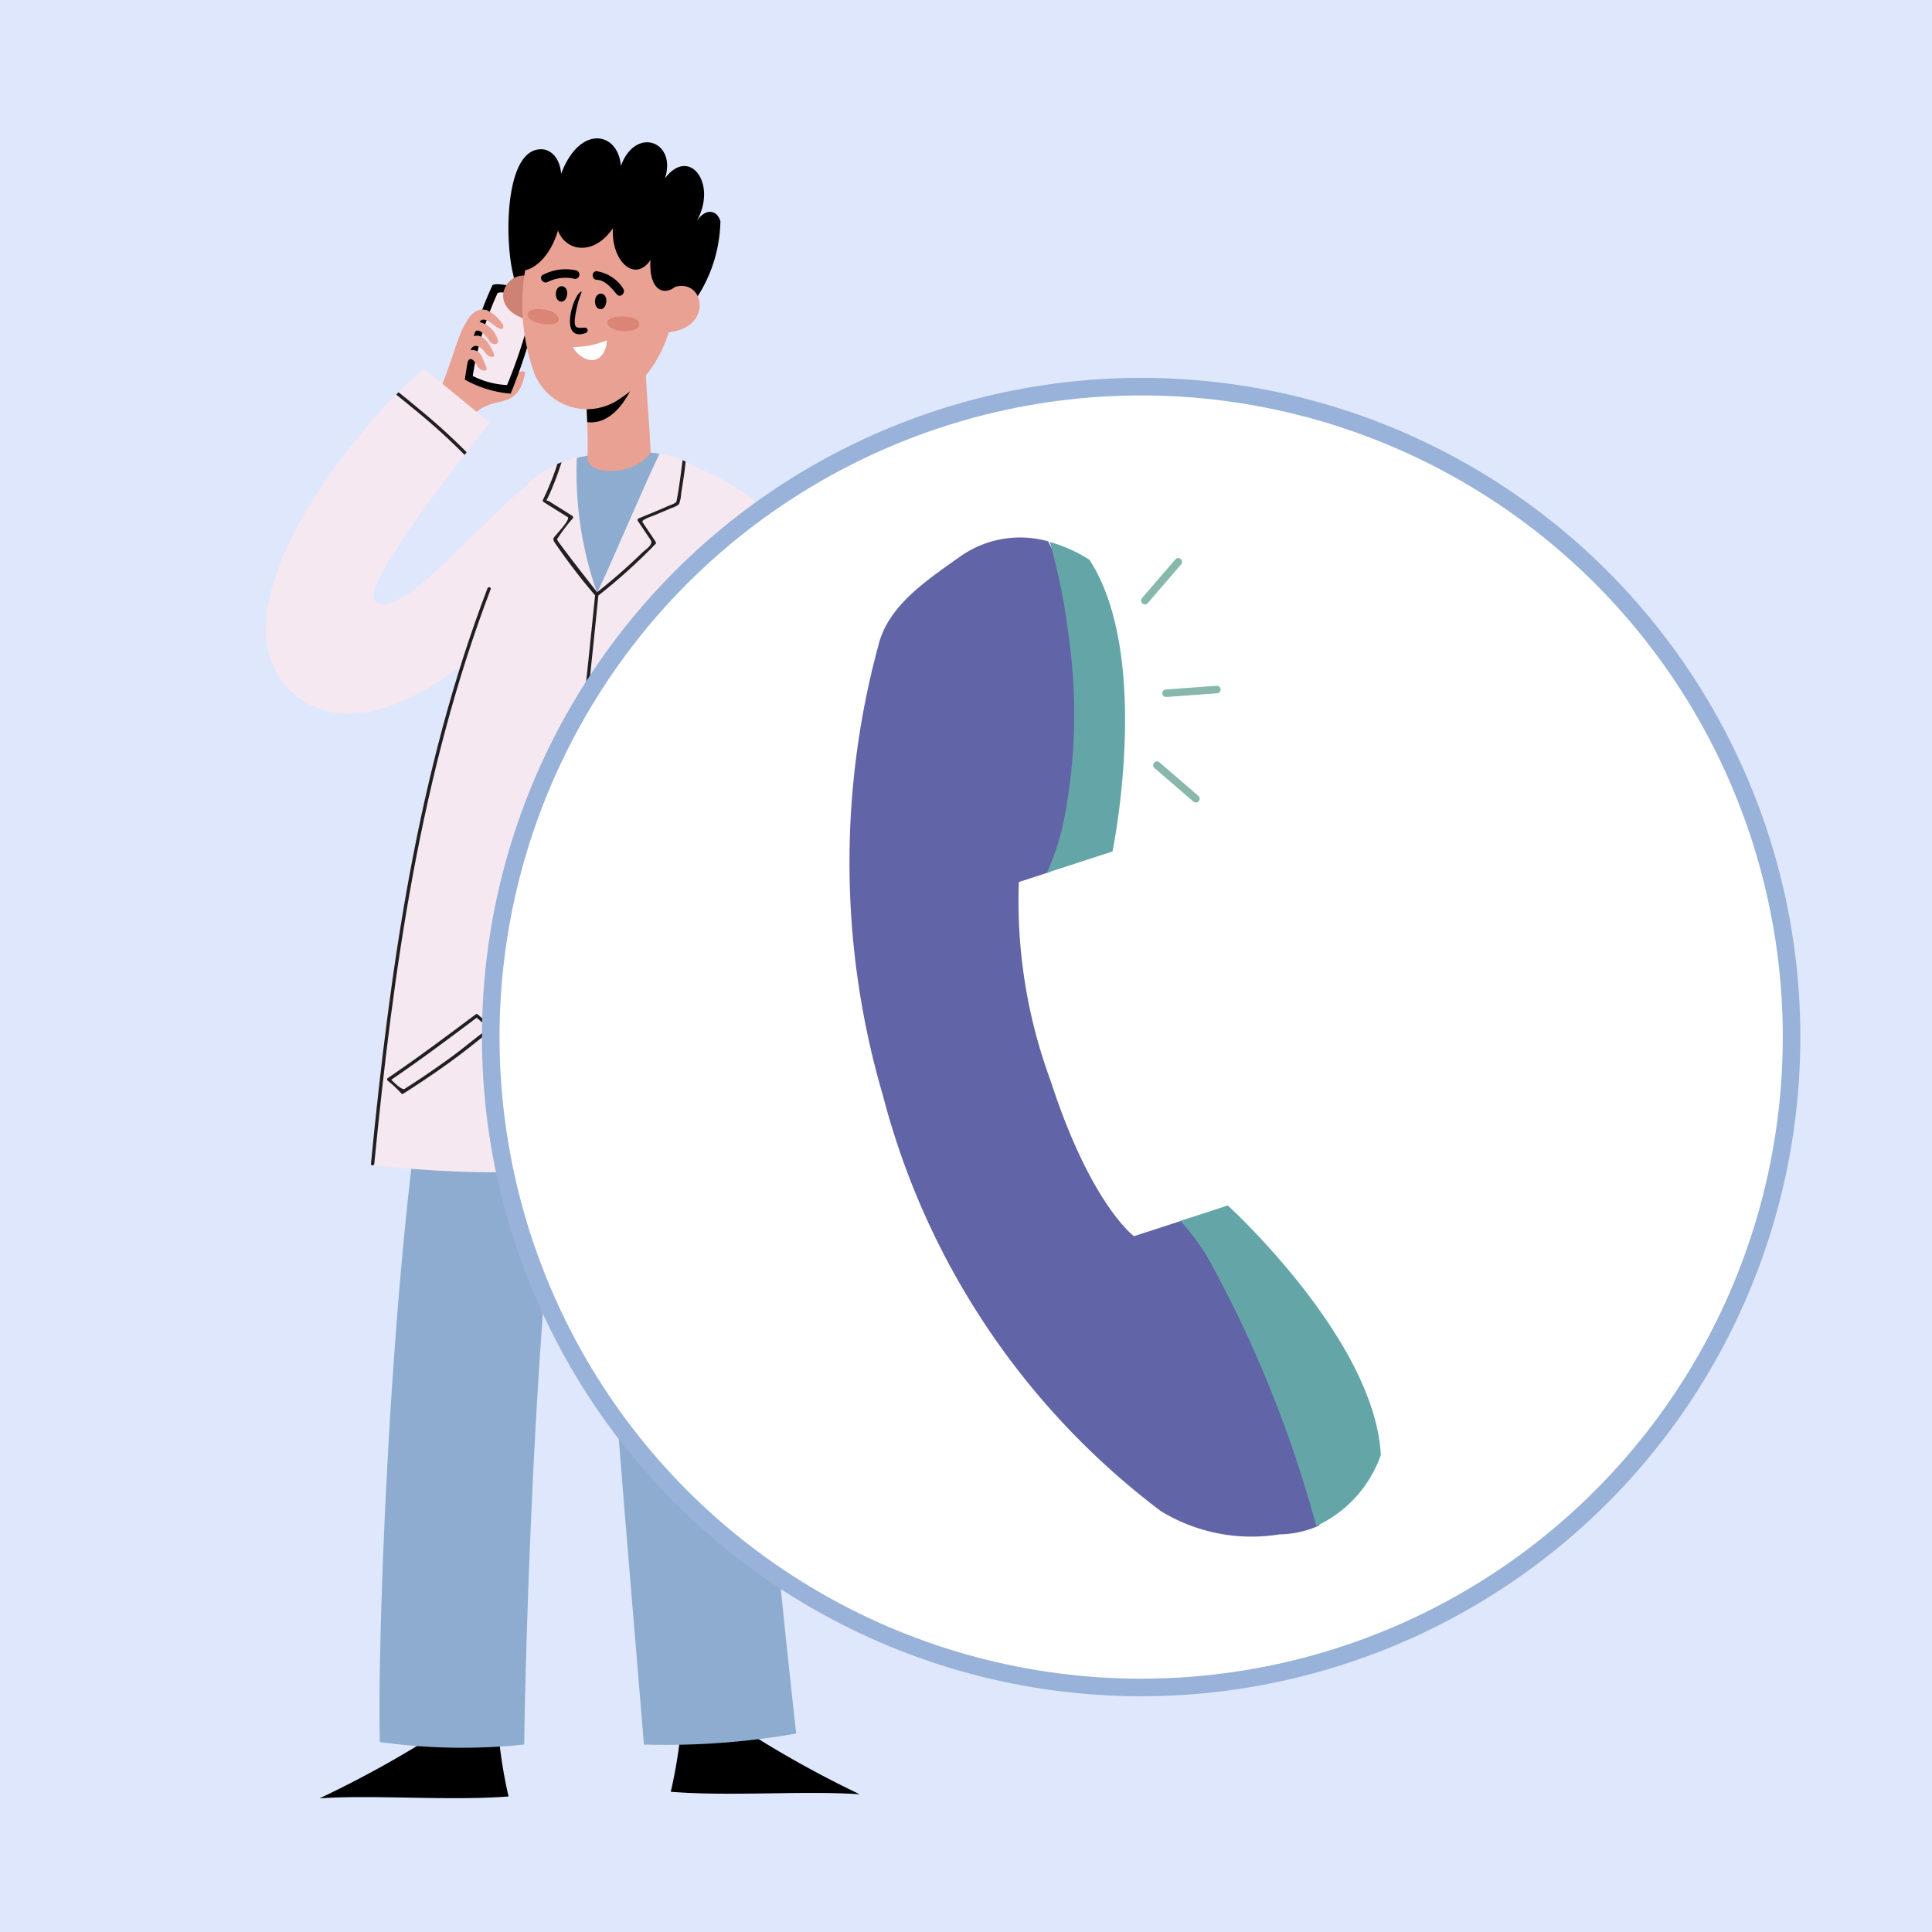 <svg xmlns="http://www.w3.org/2000/svg" width="77" height="77" viewBox="0 0 77 77">
  <g id="Call" transform="translate(-229.736 -359.57)">
    <rect id="Rectangle_7002" data-name="Rectangle 7002" width="77" height="77" transform="translate(229.736 359.57)" fill="#dfe7fc"/>
    <g id="Group_13482" data-name="Group 13482">
      <g id="Group_13416" data-name="Group 13416">
        <path id="Path_18398" data-name="Path 18398" d="M247.54,375.241c.756-.946.646-1.529.876-1.525.092.669.734,1.014,1.354,1.253.233-.128.611-.756.9-.561-.292,1.608-1.227.836-2.048,1.681-.137.141-.548-.169-.554-.32Z" fill="#e8a193"/>
        <path id="Path_18399" data-name="Path 18399" d="M251.256,371.479c.037-.282-1.7-.713-1.893-.541a12.9,12.9,0,0,0-1.1,3.762,4.478,4.478,0,0,0,1.827.559A23.137,23.137,0,0,0,251.256,371.479Z"/>
        <path id="Path_18400" data-name="Path 18400" d="M250.965,371.716c.031-.235-1.234-.6-1.4-.462a12.688,12.688,0,0,0-.988,3.3,3.361,3.361,0,0,0,1.368.362A19.85,19.85,0,0,0,250.965,371.716Z" fill="#f5e8f0"/>
        <path id="Path_18401" data-name="Path 18401" d="M248.255,372.525c.11-.183.344-.718.869-.6a1.521,1.521,0,0,1,.667.608c.031.18-.1.19-.294.049s-.511-.421-.645-.176a1,1,0,0,1,.711.685c.111.242-.239.268-.35.025-.03-.063-.32-.429-.488-.365-.069.026-.105.149-.122.226.285-.12.587.132.809.677.1.247-.238.131-.331-.023-.069-.115-.415-.486-.594-.11.386-.026.434.224.624.656.108.245-.226.206-.356-.027-.5-.906-.506.676-.96,1.71-.107.243-.733-.266-.626-.51C247.739,374.054,247.944,373.043,248.255,372.525Z" fill="#e8a193"/>
        <g id="Group_13400" data-name="Group 13400">
          <path id="Path_18402" data-name="Path 18402" d="M242.473,431.242c2.215-.148,5.156.108,7.531-.074a18.981,18.981,0,0,1-.443-3.027c-1.108.074-1.729.041-2.067.3A42.27,42.27,0,0,1,242.473,431.242Z"/>
        </g>
        <g id="Group_13401" data-name="Group 13401">
          <path id="Path_18403" data-name="Path 18403" d="M264,431.081c-2.215-.154-5.157.093-7.531-.1a19.082,19.082,0,0,0,.452-3.026c1.107.077,1.729.046,2.066.3A42.268,42.268,0,0,0,264,431.081Z"/>
        </g>
        <path id="Path_18404" data-name="Path 18404" d="M248.092,396.748c2.708-.677,11.745-.21,12.084-.1-1.657,4.97.5,24.791,1.291,32.012a30.077,30.077,0,0,1-6.066.439c-1.267-15.3-2.318-26.963-1.754-31.476-2.241,4.385-2.908,24.481-3.021,31.476a23.789,23.789,0,0,1-5.75-.1C244.73,424.131,245.607,401.669,248.092,396.748Z" fill="#8eaccf"/>
        <path id="Path_18405" data-name="Path 18405" d="M261.54,405.859a73.1,73.1,0,0,1-8.6.414c-.439-1.389-.576-2.4-.95-3.874a22.044,22.044,0,0,0-.95,3.874,44.44,44.44,0,0,1-6.453-.27,91.927,91.927,0,0,1,4.626-23.41c.705-2.078,1.039-3.41,1.958-4.087a5.556,5.556,0,0,1,2.983-.9c3.578-.293,5.114,1.124,6.022,7.081A103.6,103.6,0,0,1,261.54,405.859Z" fill="#f5e8f0"/>
        <path id="Path_18406" data-name="Path 18406" d="M256.024,377.653a7.512,7.512,0,0,0-1.871-.046,9.437,9.437,0,0,0-1.428.209,14.427,14.427,0,0,0,.809,5.382C253.941,382.379,255.528,378.65,256.024,377.653Z" fill="#8eaccf"/>
        <g id="Group_13402" data-name="Group 13402">
          <path id="Path_18407" data-name="Path 18407" d="M251.159,365.53c.522-.09.9.351.94.969.743-1.983,2.282-1.681,2.382-.312.578-1.6,2.235-.989,1.759.489.963-1.283,2.108.2,1.262,1.71.371-.56.823-.428.946,0a5.758,5.758,0,0,1-2.086,4.327,3.762,3.762,0,0,1-6.17-2.2C249.856,369.22,249.841,365.759,251.159,365.53Z"/>
        </g>
        <path id="Path_18408" data-name="Path 18408" d="M255.451,373.526c.016,1.544.149,2.532.218,4.074-.638.979-2.585.939-2.518.188.034-.959-.034-1.644-.055-2.6A19.913,19.913,0,0,0,255.451,373.526Z" fill="#e8a193"/>
        <path id="Path_18409" data-name="Path 18409" d="M255.075,374.655a9.541,9.541,0,0,0,.36-1.116,20.124,20.124,0,0,1-2.339,1.646c.01.444.029.829.044,1.21C254.1,376.507,254.741,375.515,255.075,374.655Z"/>
        <g id="Group_13403" data-name="Group 13403">
          <path id="Path_18410" data-name="Path 18410" d="M251.015,372.386c-.079-.6.172-1.63-.019-1.733C249.968,370.1,248.883,371.938,251.015,372.386Z" fill="#ce8273"/>
        </g>
        <g id="Group_13404" data-name="Group 13404">
          <path id="Path_18411" data-name="Path 18411" d="M253.158,367.684c4.151-.55,4.6,5.645,1.287,7.773a2.257,2.257,0,0,1-3.423-1.035,8.167,8.167,0,0,1-.17-4.915A2.5,2.5,0,0,1,253.158,367.684Z" fill="#e8a193"/>
        </g>
        <g id="Group_13405" data-name="Group 13405">
          <path id="Path_18412" data-name="Path 18412" d="M252.339,371.3c-.046.417-.444.362-.45,0C251.883,370.857,252.383,370.881,252.339,371.3Z"/>
        </g>
        <g id="Group_13406" data-name="Group 13406">
          <path id="Path_18413" data-name="Path 18413" d="M253.9,371.6c-.046.417-.443.362-.45,0C253.441,371.154,253.945,371.178,253.9,371.6Z"/>
        </g>
        <g id="Group_13407" data-name="Group 13407">
          <path id="Path_18414" data-name="Path 18414" d="M252.89,371.2c.091-.036-.062.092-.2.8-.142.734.036.631.366.629a.106.106,0,0,1,.1.11.108.108,0,0,1-.071.1C252,373.233,252.57,371.321,252.89,371.2Z"/>
        </g>
        <g id="Group_13408" data-name="Group 13408">
          <path id="Path_18415" data-name="Path 18415" d="M255.21,372.461c-.065-.443-1.732-.34-1.142.159C254.321,372.832,255.268,372.846,255.21,372.461Z" fill="#da8575"/>
        </g>
        <g id="Group_13409" data-name="Group 13409">
          <path id="Path_18416" data-name="Path 18416" d="M250.765,372.087c-.038.466,1.614.611,1.165.036C251.725,371.863,250.79,371.776,250.765,372.087Z" fill="#da8575"/>
        </g>
        <g id="Group_13411" data-name="Group 13411">
          <g id="Group_13410" data-name="Group 13410">
            <path id="Path_18417" data-name="Path 18417" d="M251.561,370.812a1.561,1.561,0,0,1,1.053-.133.171.171,0,0,0,.087-.331,1.94,1.94,0,0,0-1.317.171c-.2.089-.022.381.177.293Z"/>
          </g>
        </g>
        <g id="Group_13413" data-name="Group 13413">
          <g id="Group_13412" data-name="Group 13412">
            <path id="Path_18418" data-name="Path 18418" d="M254.564,371.056a1.533,1.533,0,0,0-1.043-.676c-.221-.007-.216.335,0,.342.339.011.6.343.8.579.144.168.382-.079.239-.245Z"/>
          </g>
        </g>
        <g id="Group_13414" data-name="Group 13414">
          <path id="Path_18419" data-name="Path 18419" d="M256.006,372.824q.063-.777.125-1.555C257.783,370.044,258.481,372.912,256.006,372.824Z" fill="#e8a193"/>
        </g>
        <g id="Group_13415" data-name="Group 13415">
          <path id="Path_18420" data-name="Path 18420" d="M255.662,369.929c-.137,2.147,1.9,1.238,1.386-.812a3.455,3.455,0,0,0-6.805.918c.014.658,1.271.306,1.73-1.278.334.874,1.461.992,2.191-.093C254.086,369.953,255.027,370.872,255.662,369.929Z"/>
        </g>
        <path id="Path_18421" data-name="Path 18421" d="M261.122,400.009c-.032-.052-1.252-.489-1.8-.685-.6.609-1.136.806-1.737,1.415a15.763,15.763,0,0,0,2.21,1.548C260.089,401.661,261.168,400.084,261.122,400.009Z" fill="#e8a193"/>
        <path id="Path_18422" data-name="Path 18422" d="M265.592,387.01c2.146,5.343-1.351,11.873-4.3,14.389-.842-.472-2.231-1.246-3.211-1.917,1.721-2.315,3.109-4.121,3.753-6.566a7.46,7.46,0,0,0-3.105-8.481c.142-1.9-1.186-5.509-1.26-6.229C260.29,379.15,264.082,383.249,265.592,387.01Z" fill="#f5e8f0"/>
        <path id="Path_18423" data-name="Path 18423" d="M253.257,373.921a1,1,0,0,1-.691-.523,3.413,3.413,0,0,0,1.349-.265C253.94,373.444,253.72,373.969,253.257,373.921Z" fill="#fff"/>
        <path id="Path_18424" data-name="Path 18424" d="M249.773,384.664c.585-2.12.439-2.266,1.756-6.245-1.682.645-5.618,5.975-6.8,5.148-.731-.512,3-5.189,4.531-7.162-1.023-.8-1.754-1.462-2.631-2.12-2.7,2.193-8.7,9.721-5.262,12.863C243.819,389.392,247.654,386.784,249.773,384.664Z" fill="#f5e8f0"/>
        <path id="Path_18425" data-name="Path 18425" d="M265.639,393.708a15.431,15.431,0,0,1-2.551,5.494,14.587,14.587,0,0,1-.92,1.139,25.523,25.523,0,0,1-3.108-2,15.3,15.3,0,0,0,2.988-5.709.066.066,0,0,0-.127-.035A15.99,15.99,0,0,1,258,399.363a.067.067,0,0,0,.006.094l.007.006a36.424,36.424,0,0,0,3.209,1.955.07.07,0,0,0,.08-.01q.467-.429.9-.9h.006l.092-.1H262.3a15.29,15.29,0,0,0,3.474-6.66C265.786,393.66,265.658,393.625,265.639,393.708Zm-3.566,6.741c-.165.182-.336.358-.51.531-.221.219-.291.319-.585.168-.985-.508-1.883-1.178-2.826-1.757q.428-.465.825-.951a25.878,25.878,0,0,0,3.1,2Z" fill="#221f20"/>
        <path id="Path_18426" data-name="Path 18426" d="M256.907,400.15a.054.054,0,0,0-.028-.014h-.02a.048.048,0,0,0-.03.015,4.645,4.645,0,0,1-.627.471.067.067,0,0,0,0,.114c.4.279.782.6,1.172.9.78.6,1.594,1.15,2.423,1.677a.068.068,0,0,0,.09-.024,4.288,4.288,0,0,1,.535-.5.068.068,0,0,0-.006-.1l-.007-.005C259.217,401.879,258.056,401.013,256.907,400.15Zm2.935,2.979c-.057.078-.8-.466-.888-.526q-.641-.429-1.257-.89c-.45-.336-.878-.7-1.336-1.028a6.332,6.332,0,0,0,.508-.4c1.12.839,2.244,1.679,3.4,2.466a2.468,2.468,0,0,0-.427.377Z" fill="#221f20"/>
        <path id="Path_18427" data-name="Path 18427" d="M248.743,399.984h-.006a.033.033,0,0,0-.014,0,.042.042,0,0,0-.028.014c-1.155.864-2.311,1.73-3.5,2.537a.066.066,0,0,0-.019.093l.006.007a4.288,4.288,0,0,1,.535.5.068.068,0,0,0,.091.024c.808-.514,1.6-1.051,2.362-1.63.412-.313.806-.652,1.233-.945a.068.068,0,0,0,.021-.093.06.06,0,0,0-.021-.021,4.574,4.574,0,0,1-.626-.471A.052.052,0,0,0,248.743,399.984Zm-.837,1.578c-.411.308-.832.6-1.257.89-.26.175-.522.345-.786.514-.1.064-.4-.227-.533-.363,1.159-.787,2.283-1.628,3.4-2.468.167.128.327.288.508.4C248.784,400.858,248.354,401.225,247.906,401.562Z" fill="#221f20"/>
        <path id="Path_18428" data-name="Path 18428" d="M244.653,405.953c.762-7.768,1.844-15.568,4.639-22.9.03-.08-.1-.114-.128-.035-2.8,7.343-3.881,15.157-4.644,22.936C244.512,406.038,244.64,406.037,244.653,405.953Z" fill="#221f20"/>
        <path id="Path_18429" data-name="Path 18429" d="M251.4,379.577c.317.2.639.4.957.6.142.09-.485.715-.557.838-.029.05.014.131.04.173a24.5,24.5,0,0,0,1.616,2.114.065.065,0,0,0-.006.021c-.632,6.313-1.41,12.621-1.564,18.97a.066.066,0,1,0,.132,0c.154-6.349.932-12.657,1.564-18.97a.054.054,0,0,0,0-.018,22.173,22.173,0,0,0,2.278-2.054.067.067,0,0,0,.01-.08c-.092-.146-.189-.289-.286-.432l-.242-.36c-.063-.094.448-.26.473-.271.2-.086.408-.17.61-.259.094-.042.323-.107.378-.2a1.349,1.349,0,0,0,.08-.407c.036-.214.066-.428.1-.643s.055-.421.08-.632c-.04-.02-.082-.038-.124-.055-.053.455-.114.909-.19,1.361-.016.093-.033.186-.052.28-.016.078-.27.155-.334.184-.391.177-.791.333-1.185.5a.066.066,0,0,0-.024.09h0c.171.256.345.511.515.768.118.178-.2.374-.336.5a22.5,22.5,0,0,1-1.8,1.578c-.5-.643-1.005-1.279-1.487-1.935a.757.757,0,0,1-.111-.174,7.224,7.224,0,0,1,.635-.842.067.067,0,0,0-.024-.091c-.215-.138-.43-.274-.647-.408l-.271-.169c-.076-.048-.128-.018-.112-.048a4.07,4.07,0,0,0,.18-.378,11.527,11.527,0,0,0,.42-1.135q-.082.03-.165.066a10.688,10.688,0,0,1-.571,1.42.067.067,0,0,0,.016.094Z" fill="#221f20"/>
        <path id="Path_18430" data-name="Path 18430" d="M248.252,377.7l.082-.106a24.364,24.364,0,0,0-1.921-1.742c-.261-.219-.526-.435-.792-.649l-.094.094q.4.321.793.648A23.943,23.943,0,0,1,248.252,377.7Z" fill="#221f20"/>
      </g>
      <g id="Group_13399" data-name="Group 13399">
        <circle id="Ellipse_675" data-name="Ellipse 675" cx="25.922" cy="25.922" r="25.922" transform="translate(249.295 374.98)" fill="#fff" stroke="#98b2d9" stroke-miterlimit="10" stroke-width="0.7"/>
        <g id="Group_13413-2" data-name="Group 13413-2">
          <g id="Group_13408-2" data-name="Group 13408-2">
            <path id="Path_18412-2" data-name="Path 18412-2" d="M282.5,419.54a4.555,4.555,0,0,1,.051-.719,3.464,3.464,0,0,1,1-1.827,23.007,23.007,0,0,0-1.2-3.209,23.827,23.827,0,0,0-2.755-4.251q-.27-.3-.549-.585a3.83,3.83,0,0,1-1.9-.831l-2.216.721s-1.719-1.252-3.322-6.193a20.672,20.672,0,0,1-1.267-7.923l1.234-.4a3.589,3.589,0,0,1,.631-1.023,3.264,3.264,0,0,1,1.173-.831c.185-1.026.412-2.046.527-3.089a26.736,26.736,0,0,0-.228-2.882c-.1-1.014-.228-2.025-.4-3.029-.053-.237-.111-.472-.166-.706a4.676,4.676,0,0,1-.779-.516,2.994,2.994,0,0,1-.82-1.1,4.134,4.134,0,0,0-3.488.588c-1.341.953-2.9,1.967-3.284,3.566a33.037,33.037,0,0,0,.186,17.941A30.257,30.257,0,0,0,276,419.794a6.93,6.93,0,0,0,4.716.93,4,4,0,0,0,1.6-.357A3.606,3.606,0,0,1,282.5,419.54Z" fill="#6164a6"/>
            <g id="Group_13407-2" data-name="Group 13407-2">
              <path id="Path_18413-2" data-name="Path 18413-2" d="M277.868,409.685a47.971,47.971,0,0,1,4.327,10.706,4.907,4.907,0,0,0,2.575-2.834c-.245-4.618-6.1-9.943-6.1-9.943l-1.887.615A9.644,9.644,0,0,1,277.868,409.685Z" fill="#64a6a8"/>
              <path id="Path_18414-2" data-name="Path 18414-2" d="M272.34,385.012a21.877,21.877,0,0,1-.2,7.233,9.9,9.9,0,0,1-.68,2.111l2.615-.85s1.6-7.753-.92-11.628a5.973,5.973,0,0,0-1.58-.71A25,25,0,0,1,272.34,385.012Z" fill="#64a6a8"/>
            </g>
          </g>
          <g id="Group_13412-2" data-name="Group 13412-2">
            <g id="Group_13409-2" data-name="Group 13409-2">
              <path id="Path_18415-2" data-name="Path 18415-2" d="M275.268,383.622a.151.151,0,0,0,.212-.015l1.329-1.542a.153.153,0,0,0-.015-.215.151.151,0,0,0-.214.015h0l-1.329,1.542a.151.151,0,0,0,.016.214Z" fill="#87b8ab"/>
            </g>
            <g id="Group_13410-2" data-name="Group 13410-2">
              <path id="Path_18416-2" data-name="Path 18416-2" d="M275.733,389.967a.15.15,0,0,1,.212-.015l1.542,1.329a.151.151,0,0,1-.18.243l-.018-.015-1.542-1.329A.151.151,0,0,1,275.733,389.967Z" fill="#87b8ab"/>
            </g>
            <g id="Group_13411-2" data-name="Group 13411-2">
              <path id="Path_18417-2" data-name="Path 18417-2" d="M276.059,387.208a.15.15,0,0,0,.161.14h.005l2.033-.147a.151.151,0,0,0-.022-.3l-2.033.148a.149.149,0,0,0-.144.157h0Z" fill="#87b8ab"/>
            </g>
          </g>
        </g>
      </g>
    </g>
  </g>
</svg>
